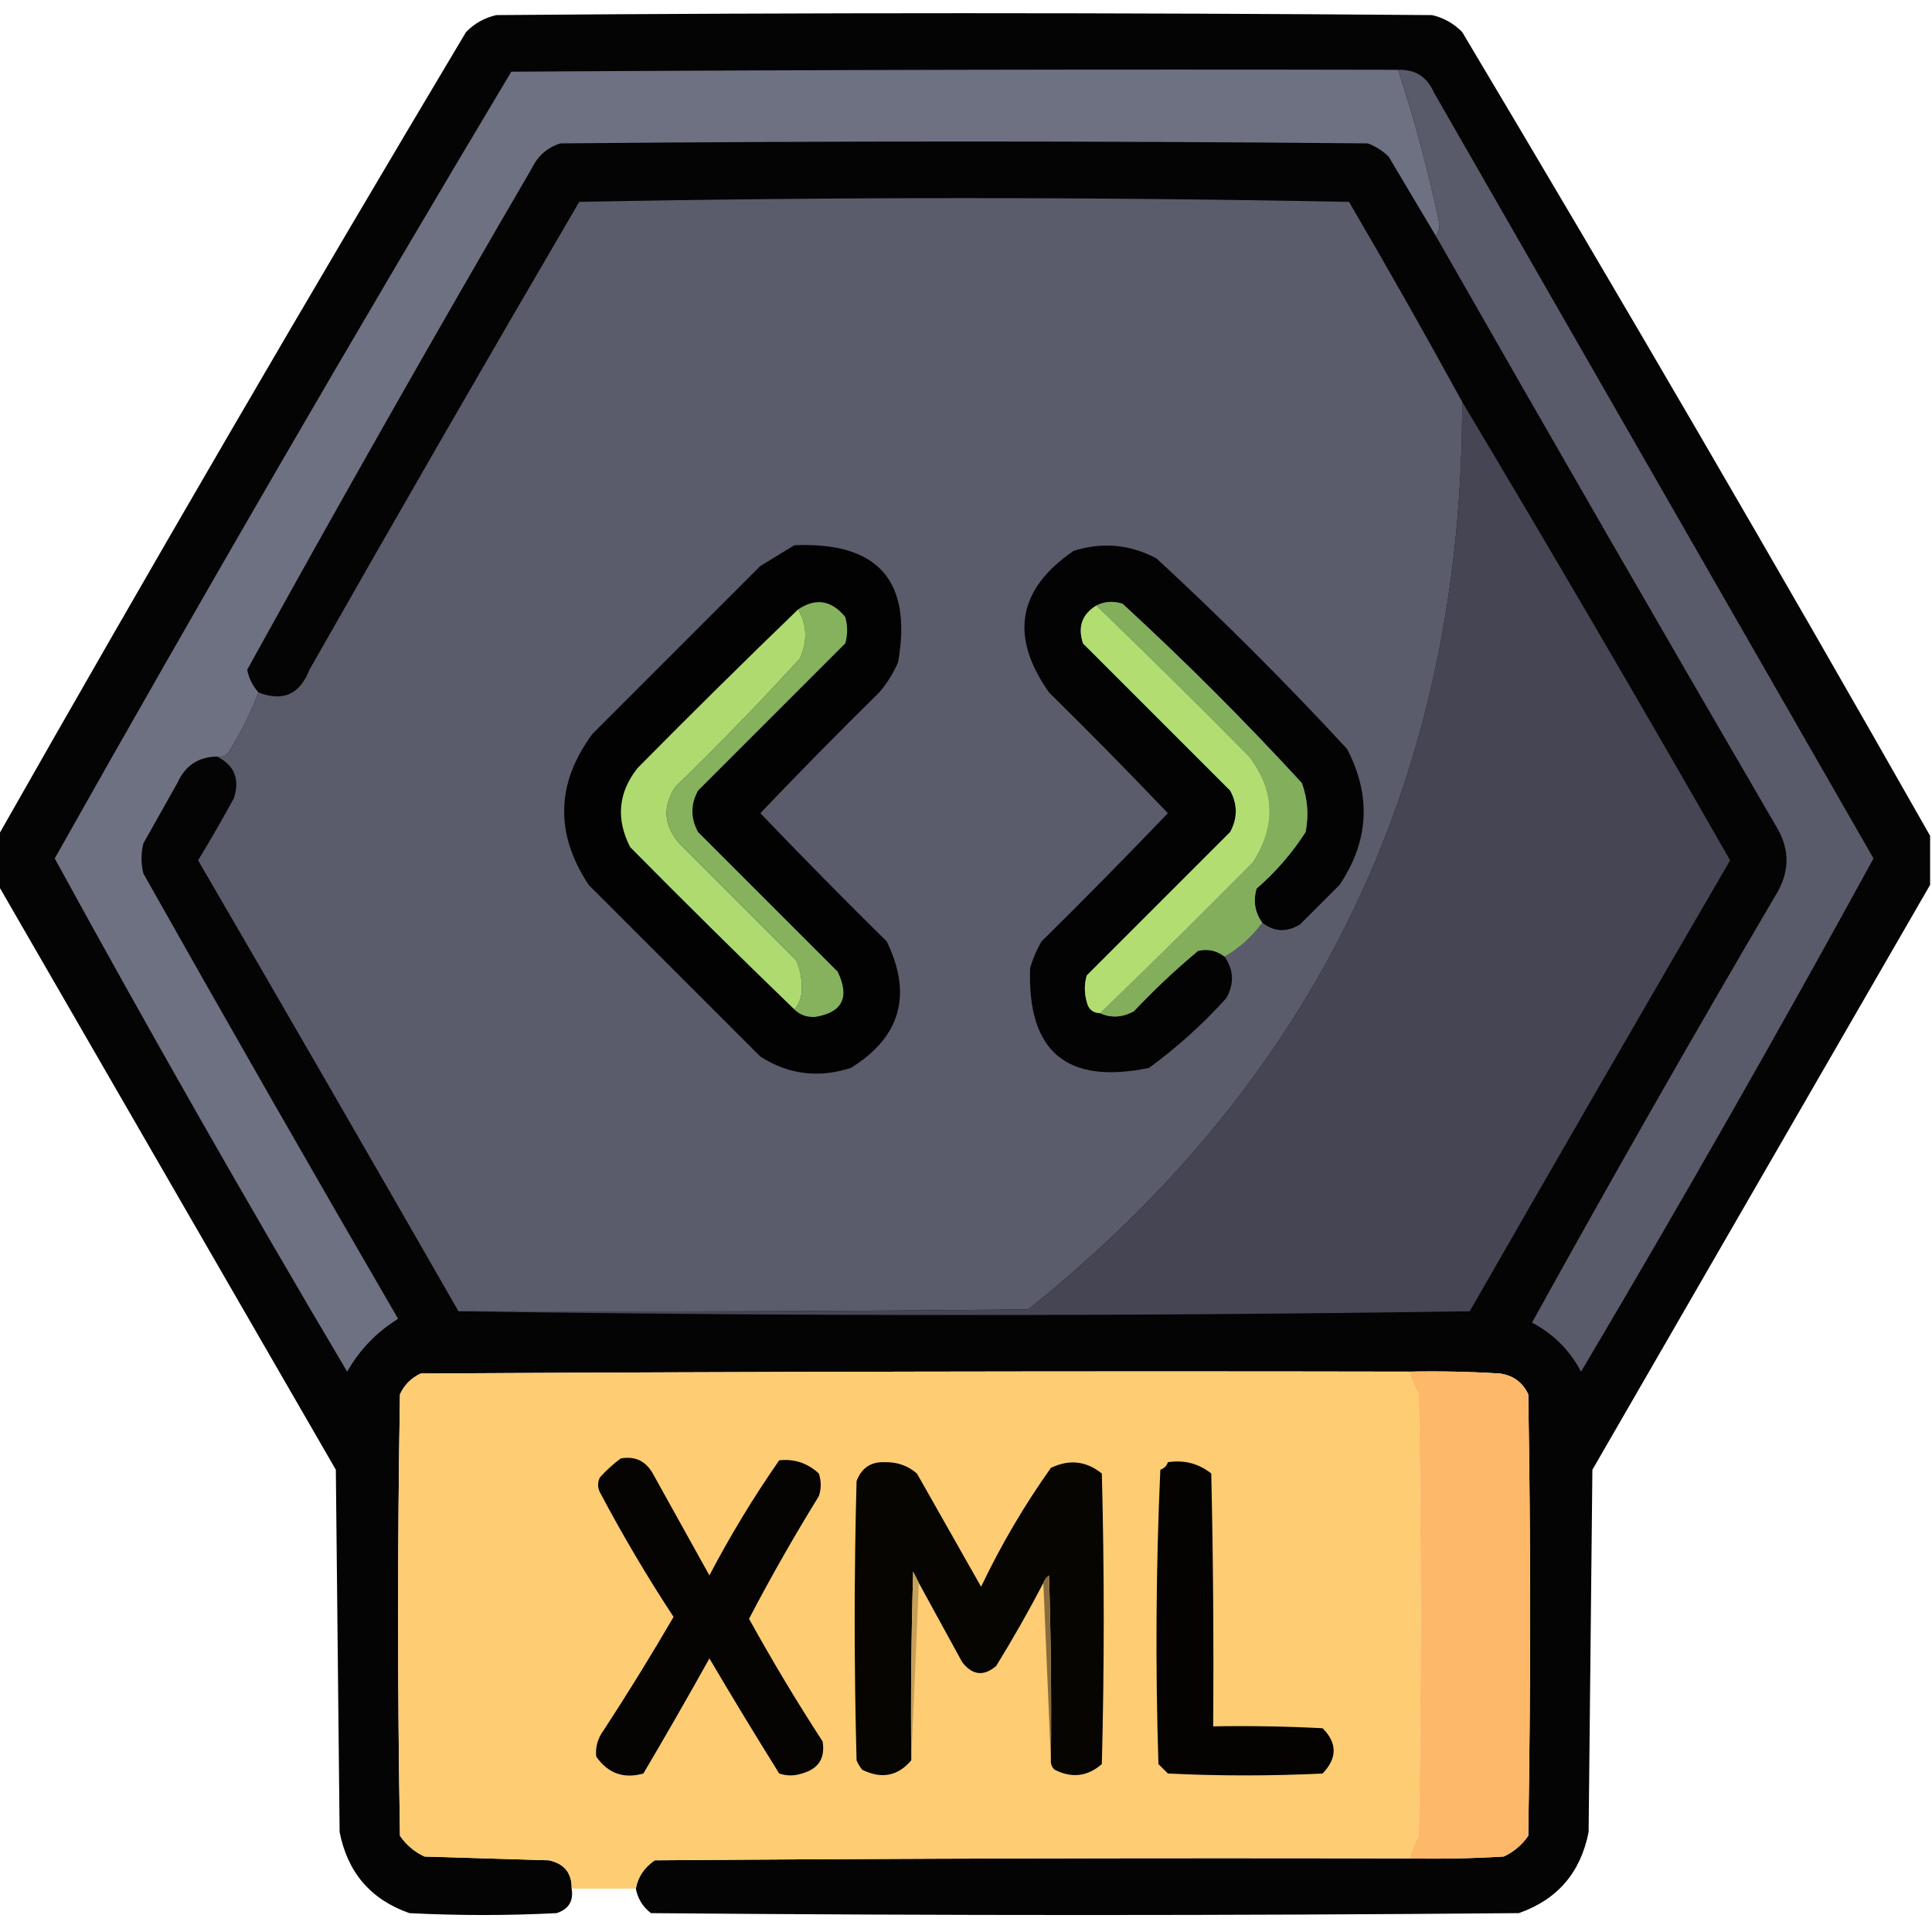 <?xml version="1.0" encoding="UTF-8"?>
<!DOCTYPE svg PUBLIC "-//W3C//DTD SVG 1.1//EN" "http://www.w3.org/Graphics/SVG/1.1/DTD/svg11.dtd">
<svg xmlns="http://www.w3.org/2000/svg" version="1.1" width="512px" height="512px" style="shape-rendering:geometricPrecision; text-rendering:geometricPrecision; image-rendering:optimizeQuality; fill-rule:evenodd; clip-rule:evenodd" xmlns:xlink="http://www.w3.org/1999/xlink">
<g><path style="opacity:0.982" fill="#010101" d="M 511.5,221.5 C 511.5,225.833 511.5,230.167 511.5,234.5C 481.707,286.072 451.874,337.738 422,389.5C 421.667,421.5 421.333,453.5 421,485.5C 418.891,496.251 412.724,503.417 402.5,507C 325.833,507.667 249.167,507.667 172.5,507C 170.334,505.322 169.001,503.155 168.5,500.5C 169.053,497.413 170.72,494.913 173.5,493C 240.166,492.5 306.833,492.333 373.5,492.5C 381.84,492.666 390.173,492.5 398.5,492C 401.171,490.75 403.337,488.917 405,486.5C 405.667,447.5 405.667,408.5 405,369.5C 403.52,366.337 401.02,364.504 397.5,364C 389.507,363.5 381.507,363.334 373.5,363.5C 286.166,363.333 198.833,363.5 111.5,364C 109,365.167 107.167,367 106,369.5C 105.333,408.5 105.333,447.5 106,486.5C 107.663,488.917 109.829,490.75 112.5,492C 123.5,492.333 134.5,492.667 145.5,493C 149.57,493.899 151.57,496.399 151.5,500.5C 152.026,503.808 150.693,505.974 147.5,507C 134.5,507.667 121.5,507.667 108.5,507C 98.275,503.417 92.109,496.251 90,485.5C 89.667,453.5 89.333,421.5 89,389.5C 59.126,337.738 29.293,286.072 -0.5,234.5C -0.5,230.167 -0.5,225.833 -0.5,221.5C 40.049,150.071 81.383,79.071 123.5,8.5C 125.713,6.226 128.379,4.726 131.5,4C 214.167,3.333 296.833,3.333 379.5,4C 382.621,4.726 385.287,6.226 387.5,8.5C 429.617,79.071 470.951,150.071 511.5,221.5 Z"/></g>
<g><path style="opacity:1" fill="#6e7182" d="M 370.5,18.5 C 374.944,31.942 378.611,45.608 381.5,59.5C 381.48,60.726 381.147,61.726 380.5,62.5C 376.359,55.563 372.193,48.563 368,41.5C 366.421,39.959 364.587,38.792 362.5,38C 291.167,37.333 219.833,37.333 148.5,38C 145.063,39.105 142.563,41.272 141,44.5C 115.311,88.546 90.144,132.879 65.5,177.5C 65.984,179.801 66.984,181.801 68.5,183.5C 66.393,189.048 63.726,194.381 60.5,199.5C 59.675,200.386 58.675,200.719 57.5,200.5C 52.593,200.551 49.093,202.884 47,207.5C 44,212.833 41,218.167 38,223.5C 37.333,226.167 37.333,228.833 38,231.5C 60.233,270.964 82.733,310.297 105.5,349.5C 99.837,352.997 95.337,357.664 92,363.5C 65.378,318.585 39.544,273.252 14.5,227.5C 53.934,157.464 94.267,87.965 135.5,19C 213.833,18.5 292.166,18.333 370.5,18.5 Z"/></g>
<g><path style="opacity:1" fill="#595a6a" d="M 370.5,18.5 C 375.023,18.345 378.189,20.345 380,24.5C 418.849,92.204 457.683,159.871 496.5,227.5C 471.456,273.252 445.622,318.585 419,363.5C 416,357.833 411.667,353.5 406,350.5C 427.082,312.357 448.748,274.357 471,236.5C 474.257,230.804 474.257,225.138 471,219.5C 440.578,167.262 410.412,114.928 380.5,62.5C 381.147,61.726 381.48,60.726 381.5,59.5C 378.611,45.608 374.944,31.942 370.5,18.5 Z"/></g>
<g><path style="opacity:1" fill="#5a5b6b" d="M 387.5,106.5 C 387.619,205.417 349.286,285.584 272.5,347C 222.168,347.5 171.834,347.667 121.5,347.5C 98.638,307.612 75.638,267.779 52.5,228C 55.793,222.582 58.96,217.082 62,211.5C 63.607,206.438 62.107,202.772 57.5,200.5C 58.675,200.719 59.675,200.386 60.5,199.5C 63.726,194.381 66.393,189.048 68.5,183.5C 74.957,186.023 79.457,184.023 82,177.5C 105.581,136.003 129.414,94.67 153.5,53.5C 221.5,52.167 289.5,52.167 357.5,53.5C 367.777,71.059 377.777,88.726 387.5,106.5 Z"/></g>
<g><path style="opacity:1" fill="#454554" d="M 387.5,106.5 C 411.519,146.691 435.185,187.191 458.5,228C 435.374,267.752 412.374,307.585 389.5,347.5C 300.001,348.832 210.668,348.832 121.5,347.5C 171.834,347.667 222.168,347.5 272.5,347C 349.286,285.584 387.619,205.417 387.5,106.5 Z"/></g>
<g><path style="opacity:1" fill="#020202" d="M 210.5,144.5 C 232.661,143.546 241.827,153.88 238,175.5C 236.729,178.433 235.062,181.099 233,183.5C 222.319,194.014 211.819,204.681 201.5,215.5C 212.486,226.986 223.652,238.319 235,249.5C 241.842,263.643 238.676,274.81 225.5,283C 216.943,285.774 208.943,284.774 201.5,280C 186.333,264.833 171.167,249.667 156,234.5C 147.021,220.896 147.354,207.562 157,194.5C 171.833,179.667 186.667,164.833 201.5,150C 204.596,148.128 207.596,146.295 210.5,144.5 Z"/></g>
<g><path style="opacity:1" fill="#020302" d="M 334.5,244.5 C 332.568,241.823 332.068,238.823 333,235.5C 338.08,231.091 342.414,226.091 346,220.5C 346.867,216.044 346.534,211.711 345,207.5C 329.833,191 314,175.167 297.5,160C 294.961,159.204 292.628,159.371 290.5,160.5C 286.748,162.794 285.581,166.128 287,170.5C 300,183.5 313,196.5 326,209.5C 328,213.167 328,216.833 326,220.5C 313.333,233.167 300.667,245.833 288,258.5C 287.333,260.833 287.333,263.167 288,265.5C 288.422,267.426 289.589,268.426 291.5,268.5C 294.44,269.83 297.44,269.663 300.5,268C 305.865,262.301 311.531,256.967 317.5,252C 320.065,251.391 322.399,251.891 324.5,253.5C 326.967,256.98 327.134,260.647 325,264.5C 318.764,271.407 311.931,277.573 304.5,283C 282.698,287.528 272.198,278.694 273,256.5C 273.725,254.051 274.725,251.717 276,249.5C 287.348,238.319 298.514,226.986 309.5,215.5C 299.181,204.681 288.681,194.014 278,183.5C 267.524,168.641 269.69,156.141 284.5,146C 292.126,143.58 299.46,144.247 306.5,148C 324,164.167 340.833,181 357,198.5C 363.448,210.898 362.781,222.898 355,234.5C 351.5,238 348,241.5 344.5,245C 340.975,247.128 337.642,246.961 334.5,244.5 Z"/></g>
<g><path style="opacity:1" fill="#86b25e" d="M 210.5,267.5 C 211.787,266.129 212.453,264.295 212.5,262C 212.536,259.37 212.036,256.87 211,254.5C 200.721,244.221 190.387,233.887 180,223.5C 175.881,218.69 175.547,213.69 179,208.5C 190.363,197.471 201.363,186.137 212,174.5C 214.04,169.8 213.873,165.467 211.5,161.5C 216.187,158.385 220.353,159.051 224,163.5C 224.667,165.833 224.667,168.167 224,170.5C 211,183.5 198,196.5 185,209.5C 183,213.167 183,216.833 185,220.5C 197.333,232.833 209.667,245.167 222,257.5C 225.257,264.321 223.257,268.321 216,269.5C 213.779,269.607 211.946,268.94 210.5,267.5 Z"/></g>
<g><path style="opacity:1" fill="#83ae5c" d="M 290.5,160.5 C 292.628,159.371 294.961,159.204 297.5,160C 314,175.167 329.833,191 345,207.5C 346.534,211.711 346.867,216.044 346,220.5C 342.414,226.091 338.08,231.091 333,235.5C 332.068,238.823 332.568,241.823 334.5,244.5C 331.769,248.234 328.436,251.234 324.5,253.5C 322.399,251.891 320.065,251.391 317.5,252C 311.531,256.967 305.865,262.301 300.5,268C 297.44,269.663 294.44,269.83 291.5,268.5C 305.132,255.369 318.632,242.035 332,228.5C 338.23,218.912 337.896,209.579 331,200.5C 317.632,186.965 304.132,173.631 290.5,160.5 Z"/></g>
<g><path style="opacity:1" fill="#aeda6f" d="M 211.5,161.5 C 213.873,165.467 214.04,169.8 212,174.5C 201.363,186.137 190.363,197.471 179,208.5C 175.547,213.69 175.881,218.69 180,223.5C 190.387,233.887 200.721,244.221 211,254.5C 212.036,256.87 212.536,259.37 212.5,262C 212.453,264.295 211.787,266.129 210.5,267.5C 195.868,253.369 181.368,239.035 167,224.5C 163.166,217.008 163.832,210.008 169,203.5C 183.035,189.298 197.201,175.298 211.5,161.5 Z"/></g>
<g><path style="opacity:1" fill="#b2de71" d="M 290.5,160.5 C 304.132,173.631 317.632,186.965 331,200.5C 337.896,209.579 338.23,218.912 332,228.5C 318.632,242.035 305.132,255.369 291.5,268.5C 289.589,268.426 288.422,267.426 288,265.5C 287.333,263.167 287.333,260.833 288,258.5C 300.667,245.833 313.333,233.167 326,220.5C 328,216.833 328,213.167 326,209.5C 313,196.5 300,183.5 287,170.5C 285.581,166.128 286.748,162.794 290.5,160.5 Z"/></g>
<g><path style="opacity:1" fill="#fdcc73" d="M 373.5,363.5 C 374.045,365.593 374.878,367.593 376,369.5C 376.667,408.5 376.667,447.5 376,486.5C 374.878,488.407 374.045,490.407 373.5,492.5C 306.833,492.333 240.166,492.5 173.5,493C 170.72,494.913 169.053,497.413 168.5,500.5C 162.833,500.5 157.167,500.5 151.5,500.5C 151.57,496.399 149.57,493.899 145.5,493C 134.5,492.667 123.5,492.333 112.5,492C 109.829,490.75 107.663,488.917 106,486.5C 105.333,447.5 105.333,408.5 106,369.5C 107.167,367 109,365.167 111.5,364C 198.833,363.5 286.166,363.333 373.5,363.5 Z"/></g>
<g><path style="opacity:1" fill="#feb869" d="M 373.5,363.5 C 381.507,363.334 389.507,363.5 397.5,364C 401.02,364.504 403.52,366.337 405,369.5C 405.667,408.5 405.667,447.5 405,486.5C 403.337,488.917 401.171,490.75 398.5,492C 390.173,492.5 381.84,492.666 373.5,492.5C 374.045,490.407 374.878,488.407 376,486.5C 376.667,447.5 376.667,408.5 376,369.5C 374.878,367.593 374.045,365.593 373.5,363.5 Z"/></g>
<g><path style="opacity:1" fill="#050402" d="M 164.5,386.5 C 168.273,385.822 171.106,387.156 173,390.5C 178,399.5 183,408.5 188,417.5C 193.539,406.917 199.705,396.751 206.5,387C 210.506,386.558 214.006,387.724 217,390.5C 217.667,392.5 217.667,394.5 217,396.5C 210.447,407.105 204.28,417.939 198.5,429C 204.616,440.066 211.116,450.899 218,461.5C 218.731,465.959 216.897,468.792 212.5,470C 210.5,470.667 208.5,470.667 206.5,470C 200.208,459.917 194.041,449.75 188,439.5C 182.293,449.748 176.46,459.915 170.5,470C 165.265,471.466 161.099,469.966 158,465.5C 157.743,462.983 158.41,460.65 160,458.5C 166.417,448.667 172.584,438.667 178.5,428.5C 171.496,417.83 164.996,406.83 159,395.5C 158.333,394.167 158.333,392.833 159,391.5C 160.73,389.598 162.563,387.931 164.5,386.5 Z"/></g>
<g><path style="opacity:1" fill="#060502" d="M 278.5,466.5 C 278.667,450.163 278.5,433.83 278,417.5C 277.283,418.044 276.783,418.711 276.5,419.5C 272.598,426.968 268.432,434.302 264,441.5C 260.706,444.311 257.706,443.978 255,440.5C 251.154,433.473 247.321,426.473 243.5,419.5C 243.013,418.527 242.513,417.527 242,416.5C 241.5,433.163 241.333,449.83 241.5,466.5C 237.939,470.704 233.605,471.537 228.5,469C 227.874,468.25 227.374,467.416 227,466.5C 226.333,441.833 226.333,417.167 227,392.5C 228.323,389.003 230.823,387.336 234.5,387.5C 237.757,387.418 240.591,388.418 243,390.5C 248.667,400.5 254.333,410.5 260,420.5C 265.284,409.424 271.451,398.924 278.5,389C 283.363,386.671 287.863,387.171 292,390.5C 292.667,416.167 292.667,441.833 292,467.5C 288.205,470.803 284.038,471.303 279.5,469C 278.748,468.329 278.414,467.496 278.5,466.5 Z"/></g>
<g><path style="opacity:1" fill="#040301" d="M 309.5,387.5 C 313.839,386.846 317.673,387.846 321,390.5C 321.5,412.831 321.667,435.164 321.5,457.5C 331.172,457.334 340.839,457.5 350.5,458C 354.41,461.925 354.41,465.925 350.5,470C 336.833,470.667 323.167,470.667 309.5,470C 308.667,469.167 307.833,468.333 307,467.5C 306.167,441.494 306.333,415.494 307.5,389.5C 308.522,389.145 309.189,388.478 309.5,387.5 Z"/></g>
<g><path style="opacity:1" fill="#c69f5a" d="M 243.5,419.5 C 242.833,435.167 242.167,450.833 241.5,466.5C 241.333,449.83 241.5,433.163 242,416.5C 242.513,417.527 243.013,418.527 243.5,419.5 Z"/></g>
<g><path style="opacity:1" fill="#876d3d" d="M 278.5,466.5 C 277.833,450.833 277.167,435.167 276.5,419.5C 276.783,418.711 277.283,418.044 278,417.5C 278.5,433.83 278.667,450.163 278.5,466.5 Z"/></g>
</svg>

